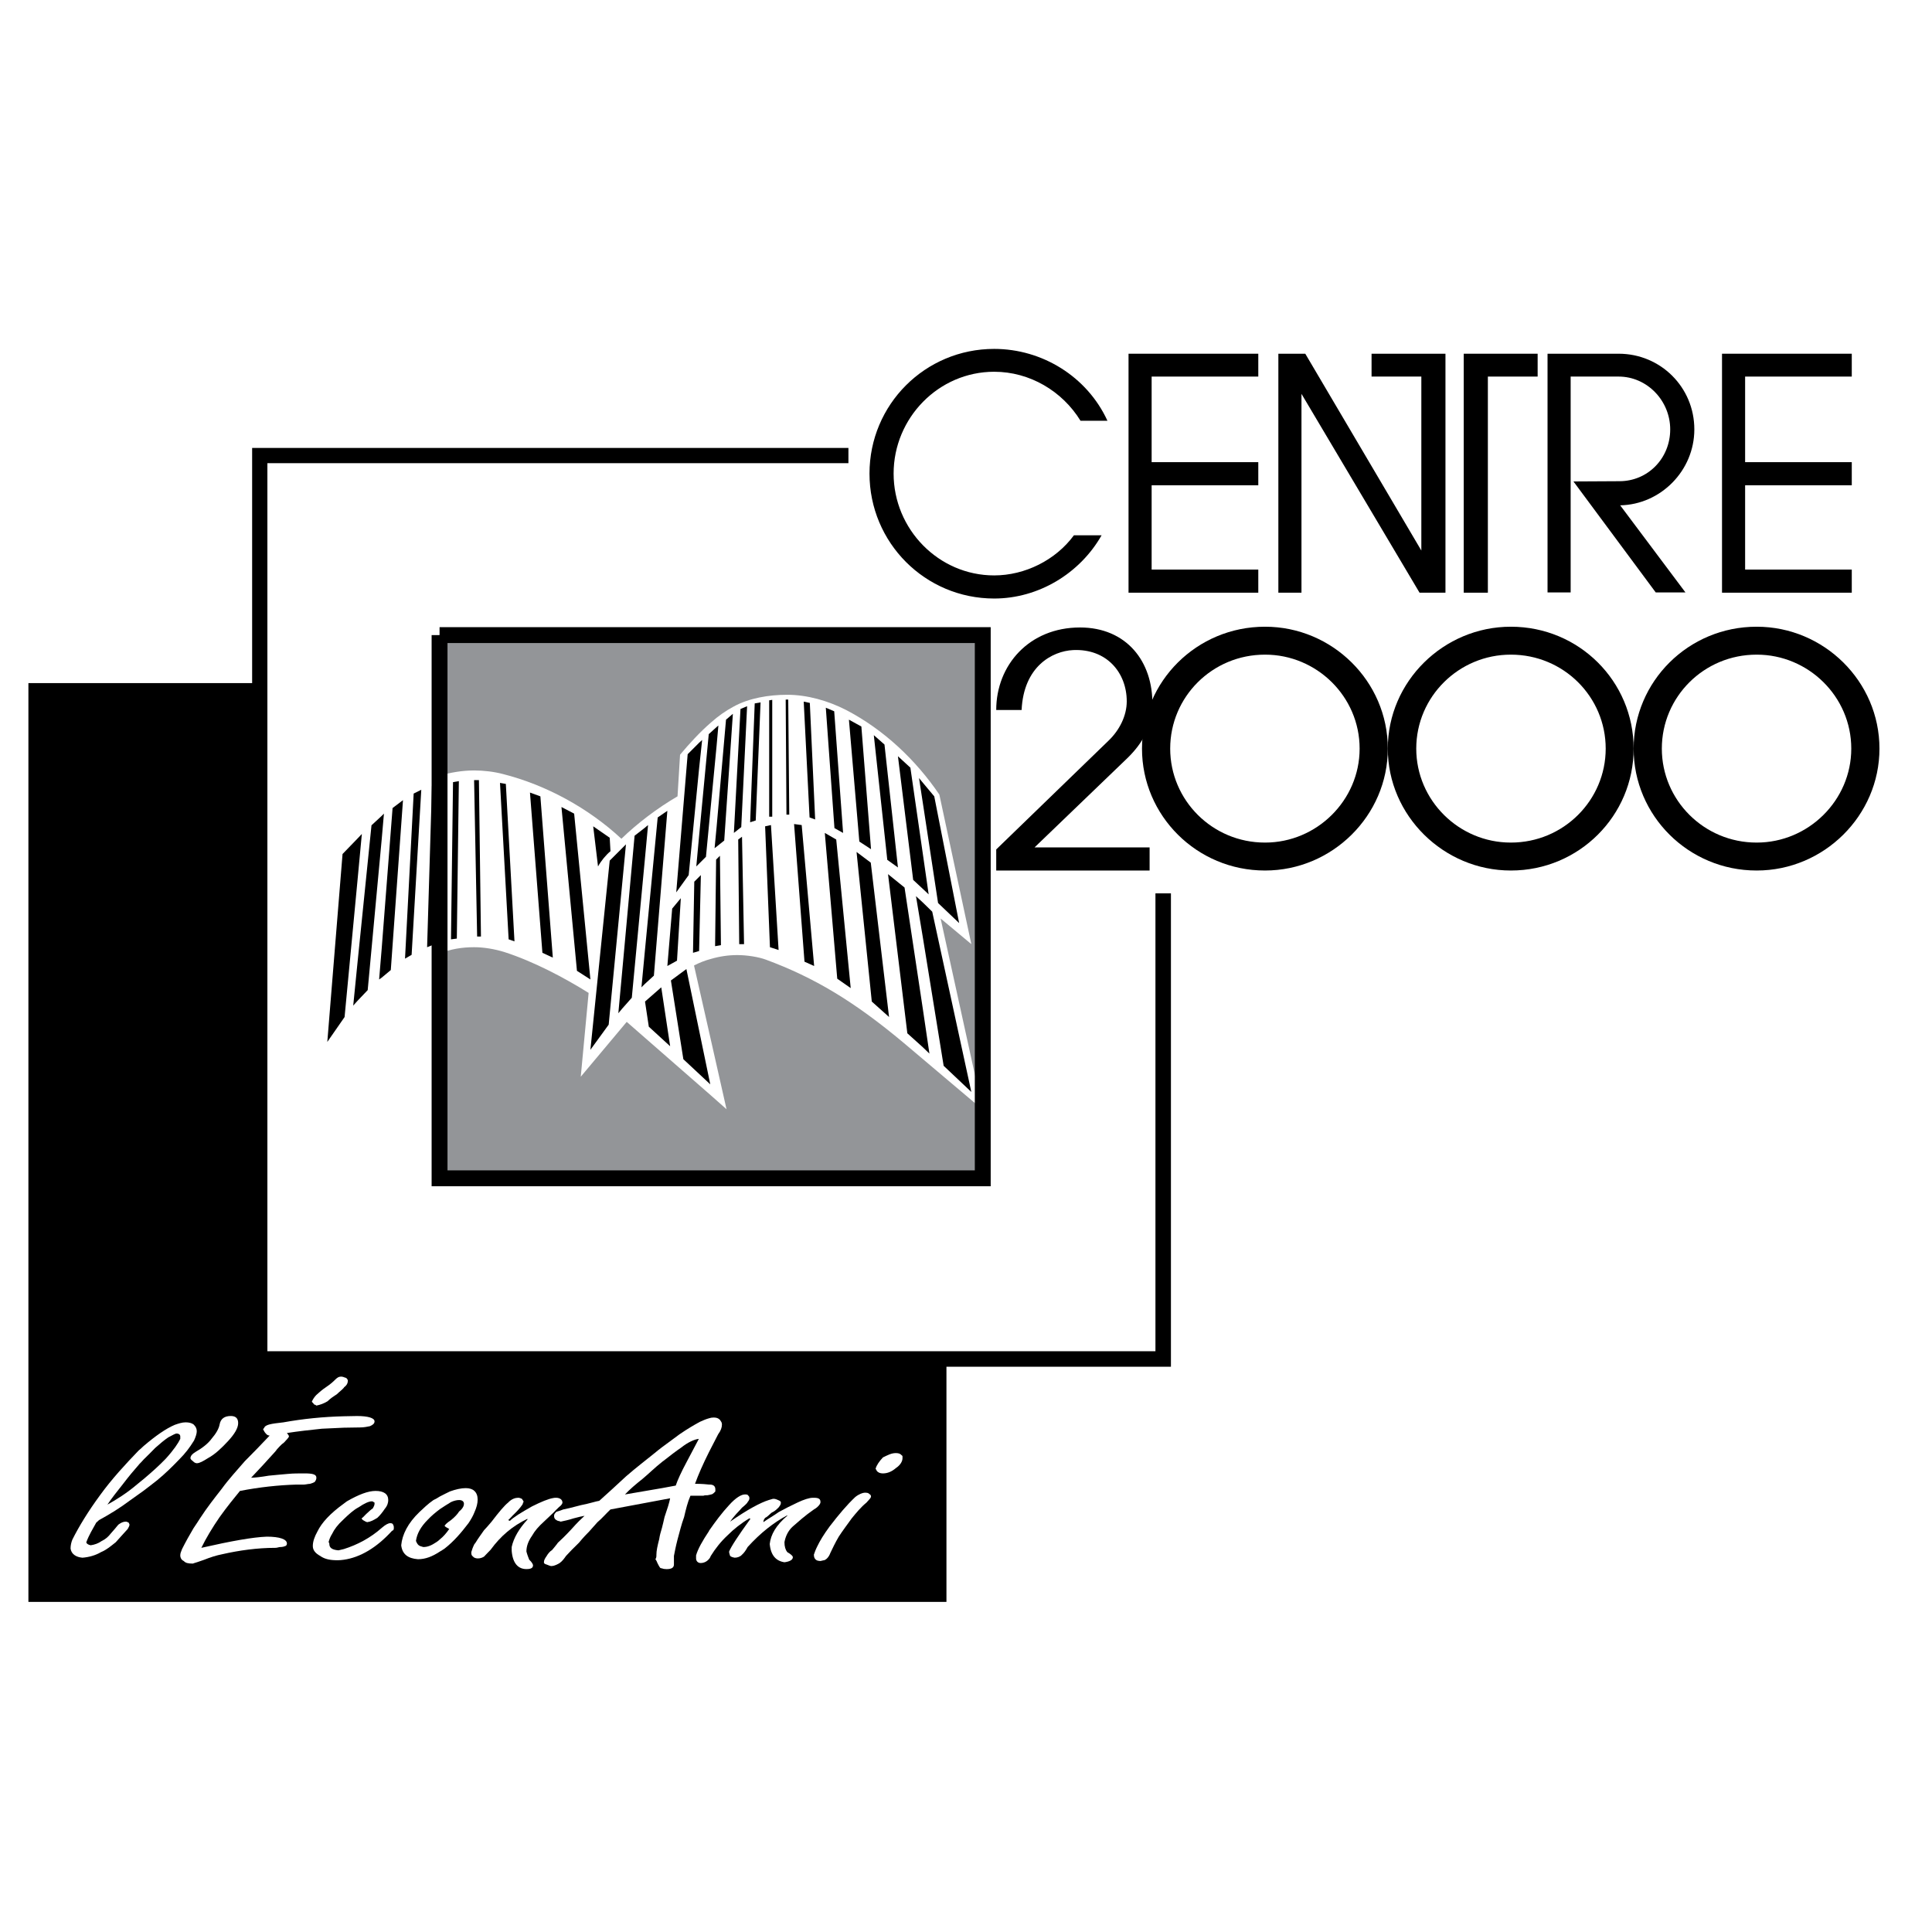 <?xml version="1.0" encoding="utf-8"?>
<!-- Generator: Adobe Illustrator 13.0.0, SVG Export Plug-In . SVG Version: 6.00 Build 14948)  -->
<!DOCTYPE svg PUBLIC "-//W3C//DTD SVG 1.0//EN" "http://www.w3.org/TR/2001/REC-SVG-20010904/DTD/svg10.dtd">
<svg version="1.0" id="Layer_1" xmlns="http://www.w3.org/2000/svg" xmlns:xlink="http://www.w3.org/1999/xlink" x="0px" y="0px"
	 width="192.756px" height="192.756px" viewBox="0 0 192.756 192.756" enable-background="new 0 0 192.756 192.756"
	 xml:space="preserve">
<g>
	<polygon fill-rule="evenodd" clip-rule="evenodd" fill="#FFFFFF" points="0,0 192.756,0 192.756,192.756 0,192.756 0,0 	"/>
	<polygon fill-rule="evenodd" clip-rule="evenodd" fill="#FFFFFF" points="26.702,46.236 115.279,46.236 115.279,134.839 
		26.702,134.839 26.702,46.236 26.702,46.236 	"/>
	<polygon fill-rule="evenodd" clip-rule="evenodd" fill="#FFFFFF" points="84.596,32.935 189.921,32.935 189.921,89.157 
		84.596,89.157 84.596,32.935 84.596,32.935 	"/>
	<polygon fill-rule="evenodd" clip-rule="evenodd" points="69.141,95.061 69.749,94.883 69.926,87.307 69.268,87.966 69.141,95.061 
		69.141,95.061 	"/>
	<polygon fill-rule="evenodd" clip-rule="evenodd" points="65.619,81.556 64.327,95.01 63.998,98.506 64.327,98.177 65.239,97.341 
		66.582,80.897 65.619,81.556 65.619,81.556 	"/>
	<polygon fill-rule="evenodd" clip-rule="evenodd" points="71.447,85.762 71.345,94.401 71.928,94.3 71.827,85.382 71.447,85.762 
		71.447,85.762 	"/>
	<polygon fill-rule="evenodd" clip-rule="evenodd" points="66.582,96.378 67.545,95.846 67.925,89.613 67.063,90.652 66.582,96.378 
		66.582,96.378 	"/>
	<polygon fill-rule="evenodd" clip-rule="evenodd" points="62.452,84.242 62.072,84.622 60.831,85.863 58.905,104.738 
		60.729,102.23 62.072,88.219 62.452,84.242 62.452,84.242 	"/>
	<polygon fill-rule="evenodd" clip-rule="evenodd" points="64.656,82.316 64.327,82.594 63.313,83.38 62.072,96.96 61.692,101.09 
		62.072,100.634 63.035,99.545 64.327,85.863 64.656,82.316 64.656,82.316 	"/>
	<polygon fill-rule="evenodd" clip-rule="evenodd" points="86.877,86.066 85.458,85.001 86.978,99.925 88.65,101.42 88.701,101.471 
		88.65,101.04 86.877,86.066 86.877,86.066 	"/>
	<polygon fill-rule="evenodd" clip-rule="evenodd" points="73.651,83.76 73.752,94.199 74.234,94.199 74.031,83.481 73.651,83.76 
		73.651,83.76 	"/>
	<polygon fill-rule="evenodd" clip-rule="evenodd" points="90.247,88.549 88.65,87.257 88.6,87.206 88.65,87.637 90.525,103.092 
		92.071,104.485 92.729,105.119 92.071,100.659 90.247,88.549 90.247,88.549 	"/>
	<polygon fill-rule="evenodd" clip-rule="evenodd" points="93.008,90.956 92.071,90.043 91.387,89.41 92.071,93.515 94.148,106.335 
		96.91,108.944 93.008,90.956 93.008,90.956 	"/>
	<polygon fill-rule="evenodd" clip-rule="evenodd" points="82.291,83.101 83.532,97.645 84.875,98.582 83.431,83.76 82.291,83.101 
		82.291,83.101 	"/>
	<polygon fill-rule="evenodd" clip-rule="evenodd" points="76.336,82.442 76.818,94.503 77.68,94.781 76.919,82.316 76.336,82.442 
		76.336,82.442 	"/>
	<polygon fill-rule="evenodd" clip-rule="evenodd" points="79.225,82.215 80.264,95.947 81.227,96.378 79.985,82.316 79.225,82.215 
		79.225,82.215 	"/>
	<polygon fill-rule="evenodd" clip-rule="evenodd" points="76.742,81.48 77.046,81.48 77.046,69.825 76.742,69.875 76.742,81.48 
		76.742,81.48 	"/>
	<polygon fill-rule="evenodd" clip-rule="evenodd" points="71.497,82.493 71.295,84.622 71.497,84.47 72.257,83.861 73.119,71.218 
		72.435,71.801 71.497,82.493 71.497,82.493 	"/>
	<polygon fill-rule="evenodd" clip-rule="evenodd" points="74.842,82.037 75.399,81.86 75.881,70.078 75.298,70.18 74.842,82.037 
		74.842,82.037 	"/>
	<polygon fill-rule="evenodd" clip-rule="evenodd" points="73.22,83.101 73.955,82.519 74.538,70.458 73.879,70.737 73.22,83.101 
		73.22,83.101 	"/>
	<polygon fill-rule="evenodd" clip-rule="evenodd" points="70.053,73.828 69.749,74.106 68.609,75.247 67.469,89.03 68.71,87.307 
		69.749,76.666 70.053,73.828 70.053,73.828 	"/>
	<polygon fill-rule="evenodd" clip-rule="evenodd" points="71.674,72.384 71.497,72.536 70.712,73.246 69.749,83.405 69.47,86.446 
		69.749,86.167 70.433,85.483 71.497,74.386 71.674,72.384 71.674,72.384 	"/>
	<polygon fill-rule="evenodd" clip-rule="evenodd" points="87.181,73.347 88.524,85.787 89.588,86.547 88.245,74.284 87.181,73.347 
		87.181,73.347 	"/>
	<polygon fill-rule="evenodd" clip-rule="evenodd" points="78.389,69.8 78.465,81.277 78.744,81.277 78.643,69.8 78.389,69.8 
		78.389,69.8 	"/>
	<polygon fill-rule="evenodd" clip-rule="evenodd" points="93.211,79.453 92.172,78.211 91.691,77.629 92.172,80.771 93.591,90.094 
		95.694,92.096 93.211,79.453 93.211,79.453 	"/>
	<polygon fill-rule="evenodd" clip-rule="evenodd" points="84.698,71.801 85.736,83.963 86.902,84.723 85.939,72.485 84.698,71.801 
		84.698,71.801 	"/>
	<polygon fill-rule="evenodd" clip-rule="evenodd" points="90.829,76.59 89.588,75.45 91.108,87.789 92.172,88.777 92.653,89.233 
		92.172,85.888 90.829,76.59 90.829,76.59 	"/>
	<polygon fill-rule="evenodd" clip-rule="evenodd" points="82.392,70.61 83.253,82.62 84.115,83.101 83.229,70.965 82.392,70.61 
		82.392,70.61 	"/>
	<polygon fill-rule="evenodd" clip-rule="evenodd" points="80.188,70.002 80.771,81.556 81.328,81.758 80.796,70.129 80.188,70.002 
		80.188,70.002 	"/>
	<polygon fill-rule="evenodd" clip-rule="evenodd" points="38.078,94.68 37.825,97.721 38.078,97.543 38.99,96.783 40.206,79.833 
		39.167,80.619 38.078,94.68 38.078,94.68 	"/>
	<polygon fill-rule="evenodd" clip-rule="evenodd" points="44.995,93.717 45.578,93.642 45.78,77.933 45.198,78.034 44.995,93.717 
		44.995,93.717 	"/>
	<polygon fill-rule="evenodd" clip-rule="evenodd" points="42.613,94.503 43.374,94.199 43.753,78.211 43.095,78.414 42.613,94.503 
		42.613,94.503 	"/>
	<polygon fill-rule="evenodd" clip-rule="evenodd" points="40.409,95.643 41.068,95.263 42.031,78.794 41.271,79.174 40.409,95.643 
		40.409,95.643 	"/>
	<polygon fill-rule="evenodd" clip-rule="evenodd" points="68.482,96.682 66.937,97.822 68.178,105.676 70.864,108.185 
		68.482,96.682 68.482,96.682 	"/>
	<polygon fill-rule="evenodd" clip-rule="evenodd" points="38.306,81.176 38.078,81.404 37.064,82.341 35.671,96.023 35.241,100.33 
		35.671,99.849 36.685,98.784 38.078,83.785 38.306,81.176 38.306,81.176 	"/>
	<polygon fill-rule="evenodd" clip-rule="evenodd" points="36.102,83.203 35.671,83.659 34.176,85.204 32.656,103.953 
		34.379,101.471 35.671,87.814 36.102,83.203 36.102,83.203 	"/>
	<path fill-rule="evenodd" clip-rule="evenodd" d="M59.184,82.442l0.481,4.003l0,0c0.304-0.558,0.786-1.14,1.242-1.52l0,0
		l-0.076-1.343L59.184,82.442L59.184,82.442L59.184,82.442z"/>
	<polygon fill-rule="evenodd" clip-rule="evenodd" points="64.353,99.925 64.732,102.434 66.861,104.384 65.974,98.506 
		64.353,99.925 64.353,99.925 	"/>
	<polygon fill-rule="evenodd" clip-rule="evenodd" points="47.301,77.832 47.604,93.438 47.985,93.438 47.782,77.832 47.301,77.832 
		47.301,77.832 	"/>
	<polygon fill-rule="evenodd" clip-rule="evenodd" points="56.017,80.517 57.562,96.859 58.905,97.721 57.283,81.176 56.017,80.517 
		56.017,80.517 	"/>
	<polygon fill-rule="evenodd" clip-rule="evenodd" points="49.885,78.11 50.747,93.717 51.329,93.92 50.468,78.211 49.885,78.11 
		49.885,78.11 	"/>
	<polygon fill-rule="evenodd" clip-rule="evenodd" points="52.875,79.073 54.116,95.061 55.155,95.542 53.914,79.453 52.875,79.073 
		52.875,79.073 	"/>
	<polygon fill-rule="evenodd" clip-rule="evenodd" points="116.824,89.131 115.279,89.131 115.279,134.813 26.677,134.813 
		26.677,46.211 84.647,46.211 84.647,44.691 25.156,44.691 25.156,68.153 2.834,68.153 2.834,159.821 94.427,159.821 
		94.427,136.359 116.824,136.359 116.824,89.131 116.824,89.131 	"/>
	<path fill-rule="evenodd" clip-rule="evenodd" d="M114.696,86.851v-2.306h-11.478l9.299-8.944l0,0
		c1.444-1.418,2.457-3.142,2.457-5.245c0.076-4.383-2.609-7.753-7.221-7.753c-5.067,0-8.36,3.75-8.36,8.234l0,0h2.533l0,0
		c0.202-4.333,3.04-5.878,5.144-5.979c3.344-0.152,5.346,2.255,5.346,5.118c0,1.444-0.734,2.888-1.824,3.927l0,0L99.394,84.748
		v2.103H114.696L114.696,86.851L114.696,86.851z"/>
	<path fill-rule="evenodd" clip-rule="evenodd" d="M150.75,62.528c-0.024,0-0.024,0-0.024,0c-6.689,0-12.264,5.448-12.264,12.162
		c0,6.688,5.574,12.161,12.264,12.161c0,0,0,0,0.024,0c6.791,0,12.238-5.473,12.238-12.161
		C162.988,67.976,157.541,62.528,150.75,62.528L150.75,62.528L150.75,62.528L150.75,62.528z M150.75,84.064
		c-0.024,0-0.024,0-0.024,0c-5.169,0-9.426-4.206-9.426-9.375c0-5.194,4.257-9.375,9.426-9.375c0,0,0,0,0.024,0
		c5.245,0,9.451,4.206,9.451,9.375C160.201,79.833,155.995,84.064,150.75,84.064L150.75,84.064L150.75,84.064L150.75,84.064z"/>
	<path fill-rule="evenodd" clip-rule="evenodd" d="M175.276,62.528c-0.025,0-0.025,0-0.025,0c-6.79,0-12.263,5.448-12.263,12.162
		c0,6.688,5.473,12.161,12.263,12.161c0,0,0,0,0.025,0c6.689,0,12.238-5.473,12.238-12.161
		C187.515,67.976,181.966,62.528,175.276,62.528L175.276,62.528L175.276,62.528L175.276,62.528z M175.276,84.064
		c-0.025,0-0.025,0-0.025,0c-5.244,0-9.45-4.231-9.45-9.375c0-5.169,4.206-9.375,9.45-9.375c0,0,0,0,0.025,0
		c5.144,0,9.426,4.181,9.426,9.375C184.702,79.858,180.42,84.064,175.276,84.064L175.276,84.064L175.276,84.064L175.276,84.064z"/>
	<path fill-rule="evenodd" clip-rule="evenodd" d="M126.225,62.528c-0.025,0-0.025,0-0.025,0c-6.79,0-12.263,5.448-12.263,12.162
		c0,6.688,5.473,12.161,12.263,12.161c0,0,0,0,0.025,0c6.689,0,12.237-5.473,12.237-12.161
		C138.462,67.976,132.914,62.528,126.225,62.528L126.225,62.528L126.225,62.528L126.225,62.528z M126.225,84.064
		c-0.025,0-0.025,0-0.025,0c-5.245,0-9.45-4.231-9.45-9.375c0-5.169,4.205-9.375,9.45-9.375c0,0,0,0,0.025,0
		c5.144,0,9.425,4.181,9.425,9.375C135.649,79.858,131.368,84.064,126.225,84.064L126.225,84.064L126.225,84.064L126.225,84.064z"/>
	<polygon fill-rule="evenodd" clip-rule="evenodd" points="112.594,59.133 125.54,59.133 125.54,56.827 114.899,56.827 
		114.899,48.416 125.54,48.416 125.54,46.11 114.899,46.11 114.899,37.571 125.54,37.571 125.54,35.291 112.594,35.291 
		112.594,59.133 112.594,59.133 	"/>
	<polygon fill-rule="evenodd" clip-rule="evenodd" points="136.841,37.571 141.807,37.571 141.807,54.927 130.228,35.291 
		127.542,35.291 127.542,59.133 129.848,59.133 129.848,39.294 141.629,59.133 144.214,59.133 144.214,35.291 136.841,35.291 
		136.841,37.571 136.841,37.571 	"/>
	<path fill-rule="evenodd" clip-rule="evenodd" d="M99.19,37.09c3.547,0,6.79,1.926,8.614,4.89l0,0h2.686l0,0
		c-2.026-4.409-6.512-7.17-11.3-7.17c-6.892,0-12.44,5.549-12.44,12.44s5.549,12.465,12.44,12.465c4.408,0,8.538-2.483,10.717-6.309
		l0,0h-2.762l0,0c-1.823,2.483-4.89,4.003-7.955,4.003c-5.549,0-10.034-4.611-10.034-10.16S93.642,37.09,99.19,37.09L99.19,37.09
		L99.19,37.09L99.19,37.09z"/>
	<polygon fill-rule="evenodd" clip-rule="evenodd" points="184.752,37.571 184.752,35.291 171.806,35.291 171.806,59.133 
		184.752,59.133 184.752,56.827 174.111,56.827 174.111,48.416 184.752,48.416 184.752,46.11 174.111,46.11 174.111,37.571 
		184.752,37.571 184.752,37.571 	"/>
	<path fill-rule="evenodd" clip-rule="evenodd" d="M169.044,42.841c0-4.206-3.37-7.55-7.551-7.55l0,0h-7.095v23.816h2.306V37.571
		h4.789l0,0c2.838,0,5.144,2.407,5.144,5.27c0,2.889-2.229,5.169-5.067,5.169l0,0l-4.586,0.025l8.209,11.072h2.965l-6.512-8.69l0,0
		C165.674,50.341,169.044,46.971,169.044,42.841L169.044,42.841L169.044,42.841L169.044,42.841z"/>
	<polygon fill-rule="evenodd" clip-rule="evenodd" points="146.038,59.133 148.445,59.133 148.445,37.571 153.411,37.571 
		153.411,35.291 146.038,35.291 146.038,59.133 146.038,59.133 	"/>
	<path fill-rule="evenodd" clip-rule="evenodd" fill="#939598" d="M70.94,63.364H43.83V77.4l0,0c1.09-0.329,2.306-0.532,3.471-0.532
		c0.963,0,2.001,0.126,2.863,0.354c4.308,1.089,8.539,3.396,11.833,6.461c1.596-1.545,3.598-3.065,5.6-4.231l0,0l0.253-4.155l0,0
		c0.912-1.09,1.976-2.255,3.091-3.218c0.709-0.634,1.47-1.166,2.229-1.571c1.545-0.861,3.547-1.19,5.372-1.19
		c2.001,0,4.104,0.608,5.878,1.52c3.75,1.951,6.942,4.966,9.299,8.437l0,0l3.192,14.923l-3.065-2.559l4.18,19.053V63.364H70.94
		L70.94,63.364L70.94,63.364z"/>
	<path fill-rule="evenodd" clip-rule="evenodd" fill="#939598" d="M76.413,95.744c-0.76-0.278-1.9-0.456-2.863-0.456
		c-0.861,0-1.748,0.127-2.609,0.38c-0.583,0.152-1.166,0.38-1.698,0.659l0,0l1.698,7.5l1.545,6.841L70.94,109.3l-8.412-7.348
		l-4.586,5.473l0.786-8.361l0,0c-2.432-1.521-5.498-3.142-8.412-4.08c-0.988-0.304-2.052-0.481-3.015-0.481
		c-1.166,0-2.381,0.177-3.471,0.659l0,0v22.398h27.11h27.084v-6.867l-7.854-6.638l0,0C85.179,99.874,81.201,97.518,76.413,95.744
		L76.413,95.744L76.413,95.744L76.413,95.744z"/>
	<polyline fill="none" stroke="#000000" stroke-width="1.584" stroke-miterlimit="2.613" points="43.855,63.364 43.855,77.4 
		43.855,95.162 43.855,117.56 98.05,117.56 98.05,63.364 43.855,63.364 43.855,63.364 	"/>
	<path fill-rule="evenodd" clip-rule="evenodd" fill="#FFFFFF" d="M19.304,144.999C19.101,145.15,19,145.328,19,145.48
		c0,0.076,0.076,0.177,0.253,0.304c0.025,0.025,0.051,0.051,0.051,0.051c0.101,0.102,0.253,0.152,0.329,0.152
		c0.279,0,0.633-0.203,1.115-0.507c0.709-0.38,1.368-1.014,2.001-1.697c0.633-0.685,1.013-1.293,1.013-1.8
		c0-0.506-0.278-0.709-0.735-0.709c-0.633,0-1.013,0.278-1.115,0.836c-0.076,0.431-0.354,0.912-0.811,1.444
		c-0.354,0.481-0.912,0.912-1.571,1.292C19.456,144.897,19.379,144.948,19.304,144.999L19.304,144.999L19.304,144.999
		L19.304,144.999z"/>
	<path fill-rule="evenodd" clip-rule="evenodd" fill="#FFFFFF" d="M31.566,147.432c0-0.33-0.354-0.431-1.19-0.431
		c-0.558,0-1.115,0-1.647,0.05c-0.558,0.051-1.191,0.102-1.926,0.178c-0.735,0.127-1.394,0.203-1.749,0.203
		c0.533-0.583,1.09-1.141,1.647-1.774c0.557-0.607,0.912-0.987,0.912-1.038c0.203-0.203,0.38-0.456,0.735-0.71
		c0.279-0.304,0.481-0.507,0.481-0.608c0-0.075-0.101-0.202-0.203-0.329c1.115-0.177,2.306-0.304,3.497-0.431
		c0.735-0.025,1.47-0.076,2.179-0.101c0.532,0,1.064-0.025,1.596-0.025c0.456,0,0.735-0.076,1.014-0.127
		c0.279-0.127,0.456-0.253,0.456-0.481c0-0.329-0.633-0.532-1.748-0.532c-0.456,0-0.887,0.025-1.318,0.025
		c-2.077,0.051-4.054,0.253-6.03,0.607c-0.659,0.076-1.089,0.128-1.368,0.203c-0.203,0.051-0.38,0.127-0.481,0.229
		c0,0-0.076,0.151-0.177,0.253c0.101,0.203,0.177,0.329,0.278,0.431c0.102,0.152,0.279,0.203,0.38,0.203
		c-0.836,0.887-1.672,1.748-2.483,2.559c-0.76,0.887-1.571,1.749-2.306,2.762c-0.734,0.938-1.469,1.875-2.128,2.889
		c-0.228,0.354-0.456,0.709-0.684,1.039c-0.405,0.684-0.786,1.367-1.141,2.077c-0.101,0.254-0.177,0.431-0.177,0.634
		c0,0.178,0.076,0.431,0.354,0.558c0.177,0.202,0.456,0.253,0.912,0.253c0.025,0,0.051-0.025,0.051-0.025
		c0.203-0.051,0.557-0.178,1.064-0.354c0.633-0.253,1.191-0.431,1.824-0.558c1.672-0.38,3.497-0.633,5.245-0.633
		c0.102,0,0.177,0,0.456-0.076c0.279,0,0.456-0.051,0.558-0.102c0.101,0,0.177-0.127,0.177-0.254c0-0.431-0.735-0.684-2.001-0.684
		c-1.394,0.051-3.522,0.431-6.537,1.115c0.456-0.938,1.089-2.002,1.824-3.066c0.76-1.064,1.47-1.926,2.027-2.609
		c1.925-0.38,3.876-0.583,5.599-0.634c0.279,0,0.558,0,0.76,0c0.177,0,0.456-0.076,0.633-0.076c0.177-0.051,0.38-0.126,0.456-0.177
		C31.491,147.735,31.566,147.608,31.566,147.432L31.566,147.432L31.566,147.432L31.566,147.432z"/>
	<path fill-rule="evenodd" clip-rule="evenodd" fill="#FFFFFF" d="M19.354,143.732c0.177-0.38,0.278-0.71,0.278-0.938
		c0-0.254-0.101-0.456-0.278-0.634c-0.025-0.025-0.025-0.025-0.051-0.051c-0.178-0.127-0.431-0.203-0.786-0.203
		c-0.355,0-0.735,0.128-1.089,0.254c-0.887,0.38-1.9,1.09-3.091,2.103c-0.152,0.152-0.329,0.305-0.507,0.457
		c-1.267,1.317-2.66,2.812-3.851,4.459c-1.191,1.621-2.103,3.116-2.762,4.434c-0.101,0.254-0.177,0.558-0.177,0.887
		c0.076,0.558,0.558,0.862,1.191,0.912c0.633-0.05,1.292-0.228,1.85-0.558c0.557-0.228,0.988-0.607,1.47-0.987
		c0.354-0.381,0.734-0.836,1.19-1.318c0.102-0.202,0.178-0.304,0.178-0.431c0-0.076-0.076-0.151-0.076-0.202
		c-0.102-0.051-0.203-0.102-0.279-0.102c-0.279,0-0.481,0.102-0.76,0.304c-0.253,0.305-0.457,0.558-0.735,0.861
		c-0.253,0.33-0.532,0.583-0.912,0.761c-0.355,0.253-0.735,0.38-1.115,0.431c-0.253-0.051-0.431-0.178-0.431-0.304
		c0.253-0.685,0.634-1.318,0.988-1.951l0,0l0.278-0.254l0,0c1.115-0.607,2.129-1.241,3.041-1.926
		c0.506-0.354,0.962-0.684,1.418-1.013c0.481-0.354,0.913-0.71,1.343-1.039c0.836-0.684,1.545-1.394,2.205-2.077
		c0.608-0.608,1.064-1.217,1.419-1.8C19.329,143.783,19.329,143.757,19.354,143.732L19.354,143.732L19.354,143.732L19.354,143.732z
		 M17.986,143.555c-0.203,0.431-0.659,1.115-1.47,2.002c-0.659,0.684-1.368,1.317-2.179,2.001c-0.203,0.178-0.456,0.355-0.684,0.558
		c-1.013,0.861-2.027,1.495-2.939,2.002c0.456-0.685,1.014-1.368,1.571-2.078c0.558-0.734,1.089-1.368,1.647-2.001
		c0.126-0.127,0.279-0.279,0.405-0.431c0.431-0.406,0.811-0.812,1.14-1.141c0.481-0.431,0.938-0.811,1.318-1.064
		c0.43-0.228,0.709-0.38,0.811-0.38c0.279,0,0.38,0.152,0.38,0.278l0,0V143.555L17.986,143.555L17.986,143.555z"/>
	<path fill-rule="evenodd" clip-rule="evenodd" fill="#FFFFFF" d="M31.313,140.109c0,0,0.178,0.05,0.253,0.126
		c0.38-0.076,0.735-0.202,1.115-0.431c0.278-0.278,0.658-0.532,0.937-0.709c0.228-0.229,0.481-0.405,0.684-0.634
		c0-0.025,0.025-0.025,0.025-0.051c0.279-0.202,0.38-0.431,0.38-0.684c0-0.051-0.101-0.203-0.177-0.254
		c-0.101-0.025-0.177-0.051-0.228-0.075c-0.076-0.025-0.152-0.052-0.253-0.052c-0.278,0-0.431,0.127-0.633,0.33
		c-0.177,0.178-0.456,0.431-0.836,0.684c-0.456,0.305-0.735,0.558-1.014,0.812c-0.177,0.177-0.354,0.431-0.456,0.684
		C31.212,139.982,31.313,140.033,31.313,140.109L31.313,140.109L31.313,140.109L31.313,140.109z"/>
	<path fill-rule="evenodd" clip-rule="evenodd" fill="#FFFFFF" d="M38.939,151.967c-0.203,0-0.481,0.151-0.836,0.456
		c-1.14,1.013-2.433,1.697-3.801,2.128c-0.177,0.051-0.354,0.076-0.532,0.127c-0.633-0.051-0.912-0.253-0.912-0.634
		c0-0.051,0-0.127-0.076-0.177c0.076-0.305,0.177-0.558,0.355-0.836c0.202-0.432,0.557-0.913,1.115-1.419
		c0,0,0.025-0.026,0.05-0.051c0.507-0.481,0.963-0.913,1.495-1.191c0.557-0.38,1.013-0.582,1.292-0.582c0.102,0,0.102,0,0.178,0.075
		c0.101,0,0.101,0.051,0.101,0.178s-0.101,0.329-0.177,0.456c-0.177,0.102-0.38,0.304-0.659,0.558
		c-0.178,0.177-0.354,0.38-0.456,0.431c0,0.051,0.102,0.177,0.278,0.253c0,0,0.102,0.076,0.279,0.127
		c0.38-0.051,0.633-0.203,1.013-0.431c0.279-0.253,0.532-0.583,0.735-0.887c0.278-0.329,0.354-0.634,0.354-0.887
		c0-0.608-0.456-0.912-1.267-0.912c-0.735,0-1.672,0.354-2.863,1.039c-0.102,0.075-0.203,0.151-0.304,0.228
		c-1.368,0.988-2.204,1.9-2.635,2.787c-0.279,0.507-0.456,0.988-0.456,1.444c0,0.431,0.279,0.734,0.734,0.987
		c0.457,0.33,1.014,0.432,1.749,0.432c0.203,0,0.405-0.025,0.608-0.051c1.622-0.229,3.269-1.19,4.814-2.889
		c0.177-0.051,0.177-0.178,0.177-0.304c0-0.127,0-0.178-0.076-0.305C39.218,152.042,39.117,151.967,38.939,151.967L38.939,151.967
		L38.939,151.967L38.939,151.967z"/>
	<path fill-rule="evenodd" clip-rule="evenodd" fill="#FFFFFF" d="M79.099,152.296c0.557-0.481,1.19-1.064,2.103-1.697
		c0.127-0.076,0.253-0.152,0.33-0.229c0.228-0.202,0.329-0.38,0.329-0.507c0-0.228-0.101-0.354-0.329-0.405
		c-0.102-0.025-0.253-0.025-0.431-0.025c-0.354,0-0.912,0.178-1.545,0.481c-0.659,0.305-1.292,0.634-1.85,0.938
		c-0.532,0.38-1.089,0.685-1.545,1.014c0-0.203,0.101-0.329,0.177-0.431c0.177-0.076,0.355-0.253,0.633-0.507
		c0.38-0.178,0.558-0.38,0.735-0.558c0.102-0.151,0.203-0.253,0.203-0.456c0-0.126-0.102-0.178-0.279-0.253
		c-0.102-0.051-0.279-0.127-0.456-0.127c-0.102,0-0.279,0.076-0.481,0.127c-0.811,0.253-2.103,0.938-3.851,2.153
		c0.101-0.152,0.278-0.38,0.456-0.583c0.203-0.253,0.456-0.481,0.734-0.811c0.38-0.304,0.558-0.507,0.558-0.558
		c0.177-0.202,0.177-0.329,0.177-0.38s0-0.178-0.102-0.253c-0.076-0.127-0.152-0.127-0.354-0.127c-0.354,0-0.912,0.329-1.571,1.064
		c-0.709,0.76-1.368,1.646-2.001,2.559c0,0.025,0,0.025,0,0.025c-0.659,0.988-1.115,1.799-1.292,2.433l0,0v0.304l0,0
		c0,0.254,0.177,0.456,0.456,0.456c0.33,0,0.634-0.152,0.836-0.405c0.076-0.076,0.126-0.177,0.177-0.305
		c0.456-0.734,1.013-1.443,1.672-2.052c0.633-0.634,1.368-1.216,2.179-1.697l0,0l0.102,0.051l0,0
		c-1.191,1.646-1.926,2.762-2.128,3.269c0,0.177,0.102,0.38,0.102,0.43c0.101,0.076,0.177,0.128,0.456,0.178
		c0.278,0,0.557-0.102,0.734-0.304c0.203-0.178,0.38-0.431,0.558-0.76c1.292-1.419,2.584-2.433,3.953-3.167l0,0v0.05l0,0
		c-1.115,0.938-1.647,1.875-1.749,2.812c0.102,1.141,0.634,1.698,1.47,1.824c0.557-0.076,0.836-0.253,0.836-0.506
		c0-0.128-0.203-0.305-0.558-0.508c-0.178-0.228-0.279-0.557-0.279-0.987C78.363,153.31,78.617,152.727,79.099,152.296
		L79.099,152.296L79.099,152.296L79.099,152.296z"/>
	<path fill-rule="evenodd" clip-rule="evenodd" fill="#FFFFFF" d="M86.725,149.053c-0.101-0.126-0.279-0.126-0.456-0.126
		s-0.558,0.126-0.938,0.43c-0.811,0.761-1.646,1.748-2.559,2.939c-0.583,0.785-0.988,1.47-1.242,2.002
		c-0.152,0.304-0.253,0.582-0.33,0.811c0,0.278,0.102,0.481,0.33,0.582c0.101,0.026,0.203,0.052,0.329,0.052
		c0.279-0.076,0.355-0.076,0.355-0.076c0.203-0.051,0.481-0.304,0.633-0.735c0.203-0.431,0.481-1.014,0.836-1.621
		c0.38-0.583,0.836-1.191,1.292-1.824c0.456-0.558,0.912-1.115,1.469-1.571c0.279-0.304,0.456-0.481,0.456-0.608
		C86.902,149.18,86.826,149.104,86.725,149.053L86.725,149.053L86.725,149.053L86.725,149.053z"/>
	<path fill-rule="evenodd" clip-rule="evenodd" fill="#FFFFFF" d="M89.942,145.177c-0.102-0.127-0.279-0.203-0.558-0.203
		c-0.456,0-0.811,0.203-1.292,0.431c-0.354,0.38-0.633,0.76-0.735,1.14c0.102,0.127,0.102,0.178,0.102,0.178
		c0.076,0.127,0.279,0.279,0.633,0.279c0.481,0,0.912-0.203,1.292-0.532c0.456-0.305,0.659-0.685,0.659-0.988
		c0-0.076,0-0.127,0-0.178C90.043,145.228,89.942,145.177,89.942,145.177L89.942,145.177L89.942,145.177L89.942,145.177z"/>
	<path fill-rule="evenodd" clip-rule="evenodd" fill="#FFFFFF" d="M54.268,151.814c0.304-0.278,0.608-0.583,0.938-0.887
		c0.177-0.202,0.38-0.38,0.557-0.558c0.279-0.202,0.354-0.38,0.354-0.456c0-0.304-0.279-0.481-0.633-0.481
		c-0.102,0-0.177,0-0.278,0.025c-0.482,0.076-1.217,0.38-2.128,0.836c-1.115,0.634-1.824,1.064-2.205,1.444l0,0l-0.177-0.076l0,0
		c0.101-0.05,0.279-0.304,0.735-0.734c0.38-0.38,0.633-0.709,0.735-0.887l0,0v-0.051l0,0c0-0.076,0.076-0.127,0.076-0.127
		c0-0.075-0.076-0.202-0.177-0.329c-0.101-0.051-0.253-0.102-0.354-0.102c-0.279,0-0.659,0.102-1.014,0.481
		c-0.38,0.305-0.912,0.938-1.647,1.9c-0.102,0.102-0.279,0.354-0.76,0.861c-0.354,0.507-0.633,0.887-0.811,1.191
		c-0.051,0.075-0.101,0.151-0.152,0.202c-0.152,0.304-0.229,0.532-0.304,0.785c0,0.203,0,0.33,0.177,0.456
		c0.025,0.025,0.076,0.076,0.127,0.102c0.101,0.051,0.228,0.076,0.329,0.076c0.279,0,0.456-0.076,0.633-0.178
		c0.102-0.126,0.38-0.38,0.659-0.684c1.014-1.394,2.205-2.382,3.674-3.091l0,0v0.076l0,0c-0.811,0.887-1.368,1.799-1.571,2.736
		c0,0.151,0,0.278,0,0.38c0.102,1.267,0.659,1.824,1.47,1.824c0.481,0,0.659-0.127,0.659-0.38c0-0.076-0.101-0.305-0.38-0.558
		c-0.076-0.203-0.177-0.431-0.279-0.811c0-0.558,0.203-1.064,0.558-1.571C53.356,152.727,53.736,152.296,54.268,151.814
		L54.268,151.814L54.268,151.814L54.268,151.814z"/>
	<path fill-rule="evenodd" clip-rule="evenodd" fill="#FFFFFF" d="M70.18,149.23c0.102-0.051,0.279-0.051,0.456-0.051
		c0.025-0.025,0.051-0.025,0.102-0.025c0.152-0.051,0.279-0.051,0.354-0.102c0.102-0.076,0.177-0.126,0.279-0.254l0,0v-0.202l0,0
		c0-0.304-0.177-0.481-0.558-0.481c-0.025,0-0.051,0-0.076,0c-0.228-0.025-0.659-0.076-1.394-0.076
		c0.329-0.912,0.785-1.951,1.394-3.167c0.279-0.558,0.583-1.14,0.912-1.773c0.278-0.38,0.38-0.684,0.38-0.988
		c0-0.203-0.102-0.304-0.203-0.456c-0.177-0.177-0.355-0.228-0.633-0.228c-0.152,0-0.304,0.024-0.456,0.076
		c-0.279,0.075-0.583,0.202-0.912,0.354c-0.558,0.304-1.216,0.684-2.027,1.241c-0.532,0.405-1.141,0.836-1.749,1.292
		c-0.253,0.202-0.506,0.38-0.735,0.583c-0.836,0.684-1.849,1.444-2.863,2.331c-0.912,0.861-1.824,1.672-2.661,2.432
		c-0.354,0.052-0.912,0.254-1.824,0.432c-0.938,0.253-1.495,0.38-1.774,0.431c-0.355,0.151-0.633,0.202-0.709,0.253
		c-0.102,0.127-0.203,0.203-0.203,0.38c0,0.254,0.101,0.381,0.38,0.507c0,0,0.102,0,0.279,0.076
		c0.355-0.076,0.735-0.152,1.292-0.329c0.456-0.127,0.811-0.203,1.09-0.254c-0.279,0.254-0.735,0.685-1.292,1.317
		c-0.633,0.685-1.089,1.115-1.368,1.368c-0.152,0.229-0.304,0.381-0.456,0.583c-0.026,0.025-0.076,0.076-0.102,0.127
		c-0.279,0.178-0.456,0.431-0.558,0.607c-0.177,0.254-0.279,0.432-0.279,0.634c0,0.127,0.102,0.178,0.279,0.229
		c0.177,0.076,0.38,0.151,0.456,0.151c0.076,0,0.127-0.024,0.203-0.024c0.203-0.051,0.43-0.152,0.633-0.279
		c0.279-0.202,0.457-0.456,0.634-0.71c0.279-0.304,0.76-0.81,1.292-1.317c0.456-0.557,0.836-0.938,1.013-1.114
		c0.178-0.203,0.457-0.507,0.836-0.938c0.456-0.38,0.811-0.811,1.292-1.267l0,0l5.143-0.963l0.811-0.152l0,0
		c-0.076,0.431-0.279,1.064-0.558,1.875c-0.076,0.38-0.177,0.734-0.253,1.064c-0.126,0.405-0.228,0.785-0.279,1.14
		c-0.177,0.685-0.278,1.166-0.278,1.546c0,0.202,0,0.304-0.102,0.456c0,0,0.102,0.102,0.203,0.38
		c0.076,0.152,0.177,0.354,0.279,0.481c0.051,0.025,0.101,0.051,0.177,0.051c0.126,0.051,0.279,0.076,0.456,0.076
		c0.456,0,0.735-0.127,0.735-0.456c0-0.152,0-0.354,0-0.481s0-0.253,0-0.381c0.076-0.38,0.177-0.937,0.355-1.621
		c0.203-0.734,0.38-1.495,0.659-2.255c0.177-0.76,0.354-1.495,0.633-2.128c0.177,0,0.38,0,0.734,0l0,0H70.18L70.18,149.23
		L70.18,149.23z M68.507,145.86c-0.532,0.988-0.912,1.824-1.089,2.356l0,0l-1.368,0.253l-3.699,0.634l0,0
		c0.481-0.507,1.039-0.988,1.773-1.57c0.608-0.508,1.216-1.115,1.926-1.673c0.025-0.025,0.051-0.051,0.102-0.076
		c0.709-0.557,1.267-0.988,1.824-1.368c0.633-0.507,1.292-0.811,1.748-0.861C69.445,144.112,68.989,144.923,68.507,145.86
		L68.507,145.86L68.507,145.86L68.507,145.86z"/>
	<path fill-rule="evenodd" clip-rule="evenodd" fill="#FFFFFF" d="M47.655,149.61c0-0.354-0.101-0.659-0.329-0.861
		c-0.178-0.178-0.481-0.279-0.861-0.279c-0.456,0-1.014,0.127-1.571,0.329c-0.329,0.152-0.659,0.33-1.013,0.507
		c-0.203,0.127-0.405,0.254-0.634,0.355c-0.557,0.38-1.013,0.836-1.394,1.19c-1.165,1.115-1.723,2.255-1.824,3.319
		c0.101,0.887,0.659,1.317,1.672,1.394c0.76,0,1.444-0.278,2.179-0.76c0.177-0.102,0.329-0.203,0.481-0.305
		c0.912-0.709,1.647-1.57,2.381-2.533c0.253-0.381,0.456-0.735,0.583-1.064C47.554,150.396,47.655,149.99,47.655,149.61
		L47.655,149.61L47.655,149.61L47.655,149.61z M45.806,150.801c-0.152,0.254-0.431,0.558-0.811,0.861
		c-0.456,0.305-0.633,0.507-0.633,0.583c0.076,0.102,0.253,0.178,0.456,0.304c-0.279,0.406-0.583,0.761-0.938,1.039
		c-0.102,0.102-0.228,0.203-0.354,0.279c-0.457,0.304-0.836,0.481-1.292,0.481c-0.178-0.051-0.38-0.102-0.456-0.178
		c-0.076-0.051-0.178-0.178-0.279-0.431c0.101-0.709,0.456-1.394,1.191-2.128c0.354-0.381,0.76-0.71,1.191-1.039
		c0.38-0.254,0.735-0.481,1.115-0.71c0.279-0.127,0.557-0.202,0.811-0.202c0.279,0,0.482,0.127,0.482,0.38
		C46.288,150.219,46.186,150.497,45.806,150.801L45.806,150.801L45.806,150.801L45.806,150.801z"/>
</g>
</svg>
